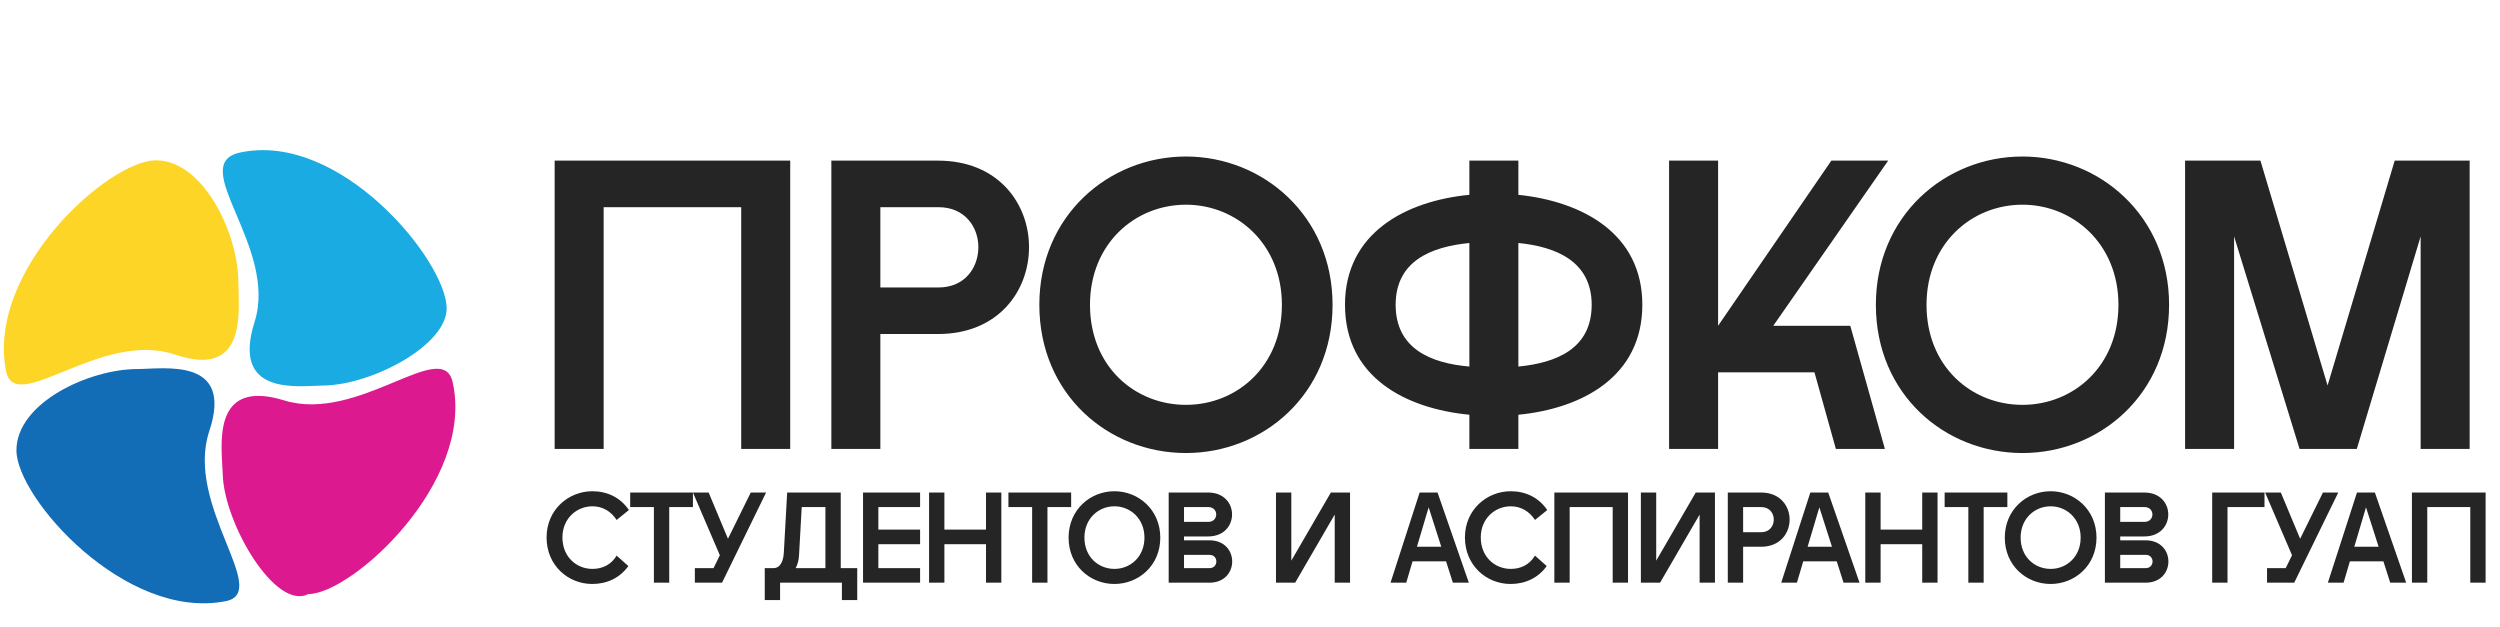 <?xml version="1.0" encoding="UTF-8"?> <svg xmlns="http://www.w3.org/2000/svg" width="323" height="81" viewBox="0 0 323 81" fill="none"> <path d="M102.096 20.754V58H95.764V26.767H77.992V58H71.66V20.754H102.096ZM107.41 58V20.754H121.191C129.012 20.754 132.95 26.341 132.95 31.928C132.95 37.568 129.012 43.155 121.191 43.155H113.742V58H107.41ZM113.742 37.142H121.244C124.703 37.142 126.405 34.535 126.405 31.928C126.405 29.374 124.703 26.767 121.244 26.767H113.742V37.142ZM153.224 58.532C143.221 58.532 134.282 50.977 134.282 39.377C134.282 27.884 143.221 20.222 153.224 20.222C163.174 20.222 172.167 27.884 172.167 39.377C172.167 50.977 163.174 58.532 153.224 58.532ZM140.827 39.377C140.827 47.358 146.627 52.307 153.224 52.307C159.769 52.307 165.622 47.358 165.622 39.377C165.622 31.502 159.769 26.447 153.224 26.447C146.627 26.447 140.827 31.502 140.827 39.377ZM189.842 58V53.584C181.594 52.786 173.773 48.742 173.773 39.377C173.773 30.119 181.594 25.968 189.842 25.17V20.754H196.174V25.17C204.368 26.022 212.189 30.119 212.189 39.377C212.189 48.688 204.368 52.786 196.174 53.584V58H189.842ZM180.317 39.377C180.317 45.07 184.893 46.933 189.842 47.358V31.396C184.893 31.875 180.317 33.737 180.317 39.377ZM196.174 47.358C201.069 46.879 205.645 45.07 205.645 39.377C205.645 33.79 201.069 31.875 196.174 31.396V47.358ZM215.645 58V20.754H221.977V42.091L236.609 20.754H243.952L229.107 42.091H239.057L243.527 58H237.195L234.428 48.103H221.977V58H215.645ZM261.304 58.532C251.301 58.532 242.362 50.977 242.362 39.377C242.362 27.884 251.301 20.222 261.304 20.222C271.254 20.222 280.246 27.884 280.246 39.377C280.246 50.977 271.254 58.532 261.304 58.532ZM248.906 39.377C248.906 47.358 254.706 52.307 261.304 52.307C267.849 52.307 273.702 47.358 273.702 39.377C273.702 31.502 267.849 26.447 261.304 26.447C254.706 26.447 248.906 31.502 248.906 39.377ZM282.312 58V20.754H292.049L300.722 49.806L309.395 20.754H319.079V58H312.747V30.544L304.5 58H297.104L288.644 30.544V58H282.312Z" fill="#252525"></path> <path d="M76.509 75.449C73.414 75.449 70.618 73.069 70.618 69.442C70.618 65.847 73.447 63.467 76.543 63.467C78.456 63.467 80.17 64.283 81.252 65.897L79.671 67.178C78.956 66.08 77.874 65.414 76.543 65.414C74.512 65.414 72.665 66.979 72.665 69.442C72.665 71.938 74.479 73.502 76.543 73.502C77.824 73.502 78.956 72.97 79.671 71.788L81.185 73.136C80.054 74.7 78.39 75.449 76.509 75.449ZM84.483 75.283V65.514H81.421V63.634H89.526V65.514H86.464V75.283H84.483ZM89.776 75.283V73.402H92.189L93.005 71.738L89.527 63.634H91.557L94.053 69.608L96.999 63.634H98.979L93.288 75.283H89.776ZM108.625 63.634V73.402H110.755V77.529H108.774V75.283H100.787V77.529H98.806V73.402H99.938C100.87 73.402 101.219 72.371 101.269 71.422L101.702 63.634H108.625ZM102.8 73.402H106.644V65.514H103.582L103.233 71.771C103.2 72.387 103.05 72.936 102.8 73.402ZM111.504 75.283V63.634H118.876V65.514H113.484V68.427H118.876V70.307H113.484V73.402H118.876V75.283H111.504ZM120.036 75.283V63.634H122.016V68.427H127.391V63.634H129.372V75.283H127.391V70.307H122.016V75.283H120.036ZM133.351 75.283V65.514H130.289V63.634H138.393V65.514H135.331V75.283H133.351ZM143.985 75.449C140.857 75.449 138.061 73.086 138.061 69.458C138.061 65.864 140.857 63.467 143.985 63.467C147.097 63.467 149.91 65.864 149.91 69.458C149.91 73.086 147.097 75.449 143.985 75.449ZM140.108 69.458C140.108 71.954 141.922 73.502 143.985 73.502C146.032 73.502 147.863 71.954 147.863 69.458C147.863 66.995 146.032 65.414 143.985 65.414C141.922 65.414 140.108 66.995 140.108 69.458ZM150.994 75.283V63.634H156.087C158.15 63.634 159.182 65.048 159.182 66.463C159.182 67.894 158.15 69.308 156.087 69.308H152.975V69.808H156.253C158.217 69.808 159.199 71.172 159.199 72.537C159.199 73.918 158.217 75.283 156.253 75.283H150.994ZM152.975 73.402H156.27C156.869 73.402 157.152 72.97 157.152 72.537C157.152 72.121 156.869 71.688 156.27 71.688H152.975V73.402ZM152.975 67.428H156.103C156.802 67.428 157.135 66.945 157.135 66.463C157.135 65.997 156.802 65.514 156.103 65.514H152.975V67.428ZM174.426 75.283H172.445V66.48L167.336 75.283H164.857V63.634H166.837V72.437L171.946 63.634H174.426V75.283ZM179.657 75.283L183.417 63.634H185.731L189.774 75.283H187.711L186.829 72.52H182.502L181.687 75.283H179.657ZM183.068 70.64H186.213L184.582 65.547L183.068 70.64ZM195.16 75.449C192.065 75.449 189.269 73.069 189.269 69.442C189.269 65.847 192.098 63.467 195.193 63.467C197.107 63.467 198.821 64.283 199.903 65.897L198.322 67.178C197.606 66.08 196.524 65.414 195.193 65.414C193.163 65.414 191.316 66.979 191.316 69.442C191.316 71.938 193.13 73.502 195.193 73.502C196.475 73.502 197.606 72.97 198.322 71.788L199.836 73.136C198.704 74.7 197.04 75.449 195.16 75.449ZM210.34 63.634V75.283H208.359V65.514H202.801V75.283H200.821V63.634H210.34ZM221.571 75.283H219.59V66.48L214.481 75.283H212.002V63.634H213.982V72.437L219.091 63.634H221.571V75.283ZM223.231 75.283V63.634H227.542C229.988 63.634 231.219 65.381 231.219 67.129C231.219 68.892 229.988 70.64 227.542 70.64H225.212V75.283H223.231ZM225.212 68.759H227.558C228.64 68.759 229.172 67.944 229.172 67.129C229.172 66.33 228.64 65.514 227.558 65.514H225.212V68.759ZM230.133 75.283L233.894 63.634H236.207L240.251 75.283H238.187L237.305 72.52H232.979L232.163 75.283H230.133ZM233.544 70.64H236.69L235.059 65.547L233.544 70.64ZM240.994 75.283V63.634H242.974V68.427H248.35V63.634H250.33V75.283H248.35V70.307H242.974V75.283H240.994ZM254.309 75.283V65.514H251.247V63.634H259.352V65.514H256.29V75.283H254.309ZM264.944 75.449C261.815 75.449 259.019 73.086 259.019 69.458C259.019 65.864 261.815 63.467 264.944 63.467C268.056 63.467 270.868 65.864 270.868 69.458C270.868 73.086 268.056 75.449 264.944 75.449ZM261.066 69.458C261.066 71.954 262.88 73.502 264.944 73.502C266.991 73.502 268.821 71.954 268.821 69.458C268.821 66.995 266.991 65.414 264.944 65.414C262.88 65.414 261.066 66.995 261.066 69.458ZM271.953 75.283V63.634H277.045C279.109 63.634 280.14 65.048 280.14 66.463C280.14 67.894 279.109 69.308 277.045 69.308H273.933V69.808H277.211C279.175 69.808 280.157 71.172 280.157 72.537C280.157 73.918 279.175 75.283 277.211 75.283H271.953ZM273.933 73.402H277.228C277.827 73.402 278.11 72.97 278.11 72.537C278.11 72.121 277.827 71.688 277.228 71.688H273.933V73.402ZM273.933 67.428H277.062C277.761 67.428 278.093 66.945 278.093 66.463C278.093 65.997 277.761 65.514 277.062 65.514H273.933V67.428ZM285.815 63.634H292.572V65.514H287.795V75.283H285.815V63.634ZM292.901 75.283V73.402H295.314L296.13 71.738L292.652 63.634H294.682L297.178 69.608L300.124 63.634H302.104L296.413 75.283H292.901ZM300.761 75.283L304.522 63.634H306.835L310.879 75.283H308.816L307.934 72.52H303.607L302.791 75.283H300.761ZM304.173 70.64H307.318L305.687 65.547L304.173 70.64ZM321.141 63.634V75.283H319.161V65.514H313.603V75.283H311.622V63.634H321.141Z" fill="#252525"></path> <g clip-path="url(#clip0_38_45)"> <path d="M30.792 36.439C30.792 39.897 32.122 49.044 22.596 45.809C13.07 42.574 1.929 53.84 0.775 47.928C-1.772 34.878 14.042 20.712 20.159 20.712C26.276 20.712 30.792 30.195 30.792 36.439Z" fill="#FDD527"></path> <path d="M17.722 47.681C21.156 47.675 30.236 46.097 27.041 55.695C23.847 65.294 35.054 76.492 29.186 77.665C16.231 80.254 2.135 64.355 2.124 58.195C2.113 52.035 11.522 47.693 17.722 47.681Z" fill="#126CB6"></path> <path d="M28.782 61.328C28.686 57.872 27.104 48.766 36.715 51.732C46.327 54.699 57.166 43.501 58.483 49.378C61.391 62.352 45.413 76.751 39.846 76.751C35.555 78.937 28.954 67.57 28.782 61.328Z" fill="#DC198F"></path> <path d="M41.894 49.804C38.461 49.862 29.845 51.216 32.897 41.57C35.949 31.925 24.036 21.212 31.014 19.708C43.929 16.924 57.605 33.626 57.708 39.786C57.788 44.582 48.093 49.699 41.894 49.804Z" fill="#19ABE1"></path> </g> <defs> <clipPath id="clip0_38_45"> <rect width="59" height="59" fill="white" transform="translate(0.5 19)"></rect> </clipPath> </defs> </svg> 